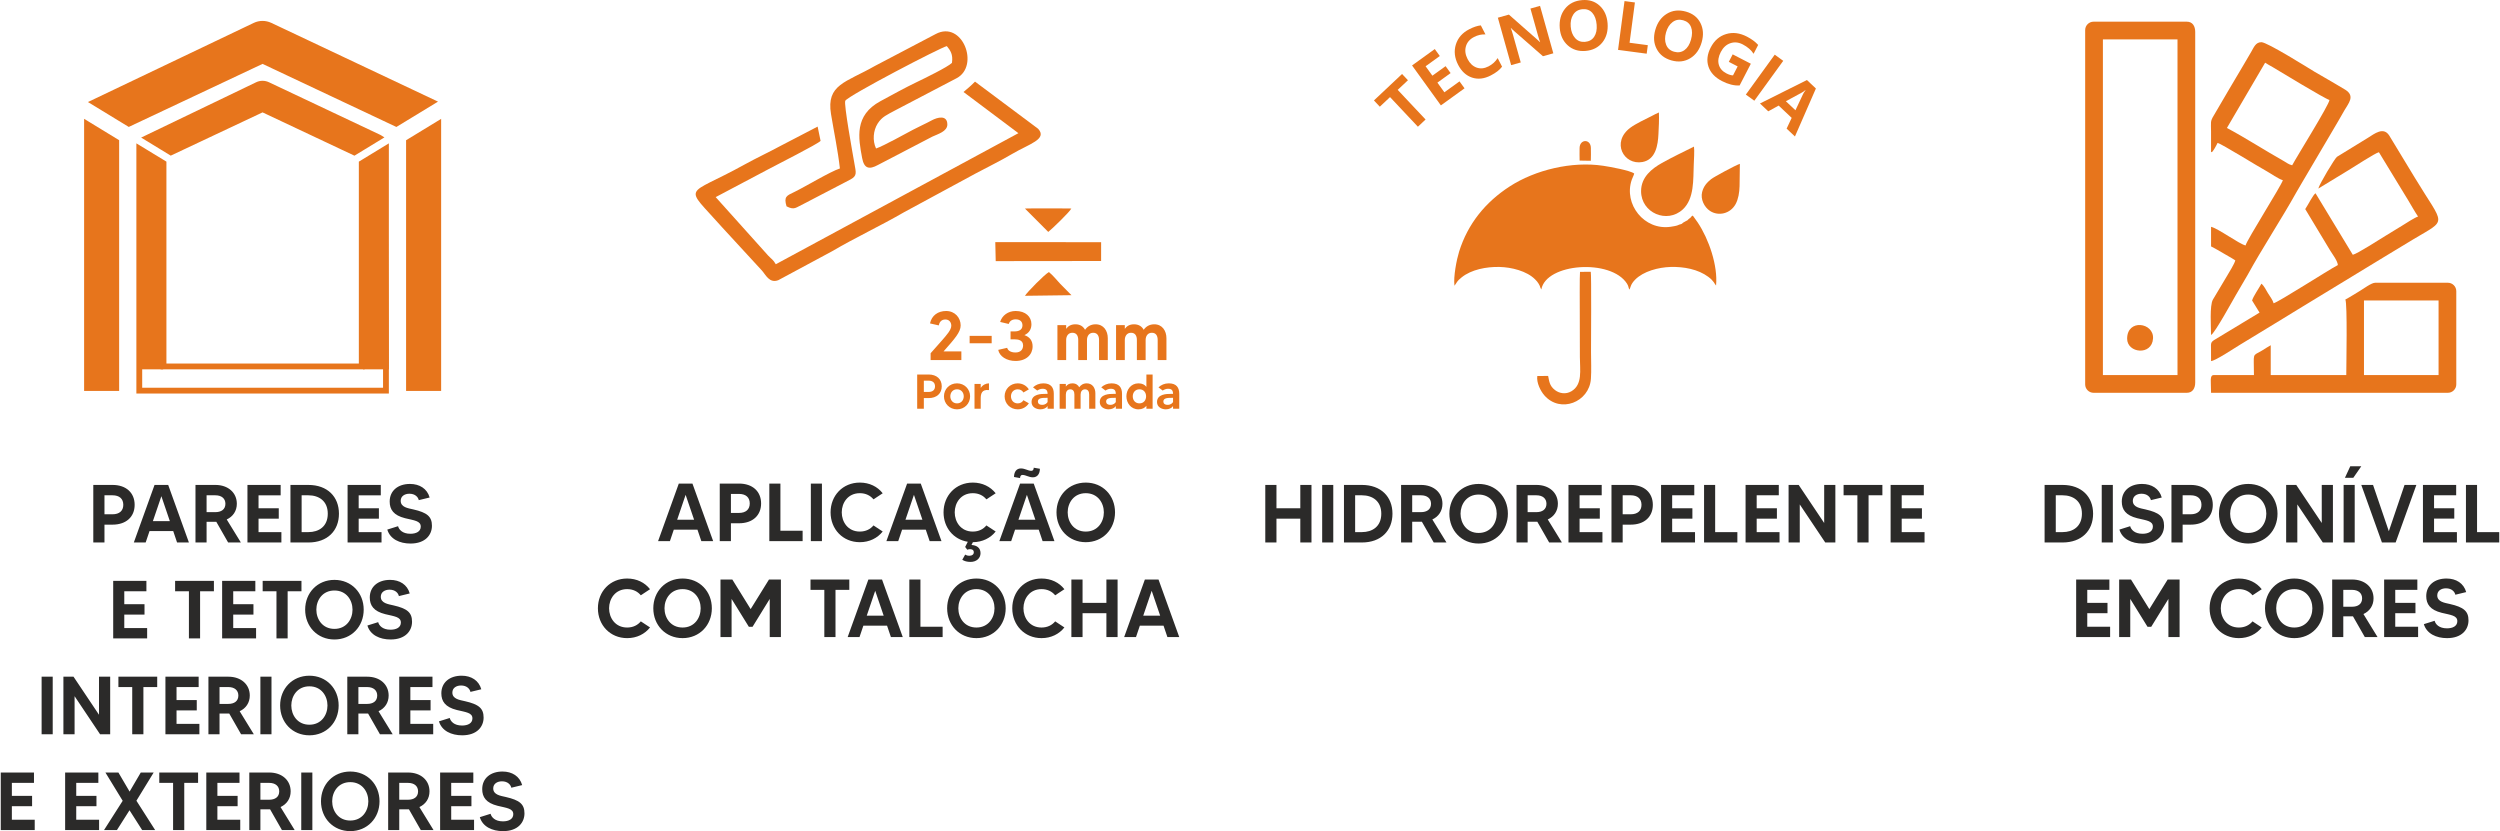 <?xml version="1.0" encoding="UTF-8"?>
<!DOCTYPE svg PUBLIC "-//W3C//DTD SVG 1.1//EN" "http://www.w3.org/Graphics/SVG/1.1/DTD/svg11.dtd">
<!-- Creator: CorelDRAW 2019 (64 Bit) -->
<svg xmlns="http://www.w3.org/2000/svg" xml:space="preserve" width="1519px" height="505px" version="1.1" style="shape-rendering:geometricPrecision; text-rendering:geometricPrecision; image-rendering:optimizeQuality; fill-rule:evenodd; clip-rule:evenodd"
viewBox="0 0 1692.16 562.91"
 xmlns:xlink="http://www.w3.org/1999/xlink">
 <defs>
  <style type="text/css">
   <![CDATA[
    .fil2 {fill:#E7751C}
    .fil1 {fill:#2B2A29;fill-rule:nonzero}
    .fil0 {fill:#E7751C;fill-rule:nonzero}
   ]]>
  </style>
 </defs>
 <g id="Camada_x0020_1">
  <polygon class="fil0" points="56.45,264.76 80.18,264.76 80.18,94.96 56.45,80.48 "/>
  <path class="fil0" d="M95.79 262.6l163.12 -0.01 0 -158.49 -12.45 7.6 0 138.45 -138.2 0 0 -138.47 -12.47 -7.58 0 158.5zm149.52 3.94l-153.46 0 0 -169.45 20.35 12.38 0 136.74 130.32 0 0 -136.72 20.33 -12.4 0 169.44 -17.54 0.01z"/>
  <polygon class="fil0" points="274.52,94.97 274.52,264.75 298.26,264.75 298.26,80.5 "/>
  <path class="fil1" d="M75.7 328.43l-13.03 0 0 38.98 7.57 0 0 -12.08 5.46 0c9.3,0 14.98,-5.35 14.98,-13.42 0,-8.08 -5.68,-13.48 -14.98,-13.48zm0 19.88l-5.46 0 0 -12.86 5.46 0c4.62,0 7.29,2.34 7.29,6.46 0,4.06 -2.67,6.4 -7.29,6.4zm43.71 19.1l8.02 0 -14.03 -38.98 -9.25 0 -14.03 38.98 8.02 0 2.62 -7.74 16.04 0 2.61 7.74zm-16.37 -14.48l5.74 -16.87 5.73 16.87 -11.47 0zm59.58 14.48l-9.58 -15.59c4.24,-1.95 6.85,-5.74 6.85,-10.64 0,-7.4 -5.79,-12.75 -14.53,-12.75l-13.48 0 0 38.98 7.52 0 0 -14.03 5.96 0c0.22,0 0.45,0 0.61,0l8.02 14.03 8.63 0zm-23.22 -31.96l5.96 0c4.23,0 6.79,2.22 6.79,5.73 0,3.9 -2.89,5.68 -6.79,5.68l-5.96 0 0 -11.41zm35.19 24.94l0 -9.13 13.7 0 0 -7.02 -13.7 0 0 -8.79 14.98 0 0 -7.02 -22.49 0 0 38.98 22.99 0 0 -7.02 -15.48 0zm33.75 -31.96l-12.14 0 0 38.98 12.14 0c12.97,0 20.71,-8.02 20.71,-19.49 0,-11.47 -7.74,-19.49 -20.71,-19.49zm0 31.96l-4.57 0 0 -24.94 4.57 0c7.07,0 13.14,3.78 13.14,12.47 0,8.69 -6.07,12.47 -13.14,12.47zm34.07 0l0 -9.13 13.7 0 0 -7.02 -13.7 0 0 -8.79 14.98 0 0 -7.02 -22.49 0 0 38.98 22.99 0 0 -7.02 -15.48 0zm37.03 -15.37c-3.62,-0.83 -8.57,-1.44 -8.57,-5.84 0,-3.12 2.67,-4.79 5.9,-4.79 3.9,0 5.9,2.28 6.35,4.34l7.35 -1.78c-1.67,-5.96 -6.8,-9.19 -13.31,-9.19 -8.13,0 -13.75,4.57 -13.75,11.92 0,5.4 2.61,9.35 10.46,11.3 6.19,1.51 10.58,1.78 10.58,5.68 0,3.34 -3.12,4.85 -7.01,4.85 -5.46,0 -7.8,-2.9 -8.35,-5.13l-7.3 2.29c1.89,6.46 8.41,9.46 15.7,9.46 10.19,0 14.54,-5.96 14.54,-12.03 0,-6.29 -3.34,-8.96 -12.59,-11.08z"/>
  <path class="fil1" d="M880.15 328.43l0 15.81 -16.15 0 0 -15.81 -7.57 0 0 38.98 7.57 0 0 -16.15 16.15 0 0 16.15 7.57 0 0 -38.98 -7.57 0zm14.81 0l0 38.98 7.52 0 0 -38.98 -7.52 0zm26.89 0l-12.13 0 0 38.98 12.13 0c12.98,0 20.72,-8.02 20.72,-19.49 0,-11.47 -7.74,-19.49 -20.72,-19.49zm0 31.96l-4.56 0 0 -24.94 4.56 0c7.08,0 13.15,3.78 13.15,12.47 0,8.69 -6.07,12.47 -13.15,12.47zm57.3 7.02l-9.58 -15.59c4.23,-1.95 6.85,-5.74 6.85,-10.64 0,-7.4 -5.79,-12.75 -14.53,-12.75l-13.48 0 0 38.98 7.52 0 0 -14.03 5.96 0c0.22,0 0.44,0 0.61,0l8.02 14.03 8.63 0zm-23.22 -31.96l5.96 0c4.23,0 6.79,2.22 6.79,5.73 0,3.9 -2.89,5.68 -6.79,5.68l-5.96 0 0 -11.41zm44.99 -7.69c-11.52,0 -19.82,8.74 -19.82,20.16 0,11.42 8.3,20.21 19.82,20.21 11.53,0 19.82,-8.79 19.82,-20.21 0,-11.42 -8.29,-20.16 -19.82,-20.16zm0 33.19c-8.07,0 -12.25,-6.52 -12.25,-13.03 0,-6.46 4.18,-12.97 12.25,-12.97 8.08,0 12.25,6.51 12.25,12.97 0,6.51 -4.17,13.03 -12.25,13.03zm56.41 6.46l-9.58 -15.59c4.23,-1.95 6.85,-5.74 6.85,-10.64 0,-7.4 -5.79,-12.75 -14.53,-12.75l-13.48 0 0 38.98 7.52 0 0 -14.03 5.96 0c0.22,0 0.44,0 0.61,0l8.02 14.03 8.63 0zm-23.22 -31.96l5.96 0c4.23,0 6.79,2.22 6.79,5.73 0,3.9 -2.89,5.68 -6.79,5.68l-5.96 0 0 -11.41zm35.19 24.94l0 -9.13 13.7 0 0 -7.02 -13.7 0 0 -8.79 14.98 0 0 -7.02 -22.5 0 0 38.98 23 0 0 -7.02 -15.48 0zm34.63 -31.96l-13.03 0 0 38.98 7.58 0 0 -12.08 5.45 0c9.3,0 14.98,-5.35 14.98,-13.42 0,-8.08 -5.68,-13.48 -14.98,-13.48zm0 19.88l-5.45 0 0 -12.86 5.45 0c4.63,0 7.3,2.34 7.3,6.46 0,4.06 -2.67,6.4 -7.3,6.4zm28.07 12.08l0 -9.13 13.7 0 0 -7.02 -13.7 0 0 -8.79 14.98 0 0 -7.02 -22.5 0 0 38.98 23 0 0 -7.02 -15.48 0zm29.12 0l0 -31.96 -7.52 0 0 38.98 22.56 0 0 -7.02 -15.04 0zm28.12 0l0 -9.13 13.7 0 0 -7.02 -13.7 0 0 -8.79 14.98 0 0 -7.02 -22.5 0 0 38.98 23 0 0 -7.02 -15.48 0zm45.72 -31.96l0 25.78 -17.27 -25.78 -6.84 0 0 38.98 7.57 0 0 -25.78 17.26 25.78 6.85 0 0 -38.98 -7.57 0zm39.42 0l-26.28 0 0 7.02 9.35 0 0 31.96 7.57 0 0 -31.96 9.36 0 0 -7.02zm13.08 31.96l0 -9.13 13.7 0 0 -7.02 -13.7 0 0 -8.79 14.98 0 0 -7.02 -22.49 0 0 38.98 22.99 0 0 -7.02 -15.48 0z"/>
  <path class="fil1" d="M1396.38 328.43l-12.14 0 0 38.98 12.14 0c12.97,0 20.71,-8.02 20.71,-19.49 0,-11.47 -7.74,-19.49 -20.71,-19.49zm0 31.96l-4.57 0 0 -24.94 4.57 0c7.07,0 13.14,3.78 13.14,12.47 0,8.69 -6.07,12.47 -13.14,12.47zm26.56 -31.96l0 38.98 7.52 0 0 -38.98 -7.52 0zm29.62 16.59c-3.62,-0.83 -8.57,-1.44 -8.57,-5.84 0,-3.12 2.67,-4.79 5.9,-4.79 3.9,0 5.9,2.28 6.35,4.34l7.35 -1.78c-1.67,-5.96 -6.8,-9.19 -13.31,-9.19 -8.13,0 -13.76,4.57 -13.76,11.92 0,5.4 2.62,9.35 10.47,11.3 6.18,1.51 10.58,1.78 10.58,5.68 0,3.34 -3.12,4.85 -7.01,4.85 -5.46,0 -7.8,-2.9 -8.36,-5.13l-7.29 2.29c1.89,6.46 8.41,9.46 15.7,9.46 10.19,0 14.54,-5.96 14.54,-12.03 0,-6.29 -3.35,-8.96 -12.59,-11.08zm30.63 -16.59l-13.03 0 0 38.98 7.57 0 0 -12.08 5.46 0c9.3,0 14.97,-5.35 14.97,-13.42 0,-8.08 -5.67,-13.48 -14.97,-13.48zm0 19.88l-5.46 0 0 -12.86 5.46 0c4.62,0 7.29,2.34 7.29,6.46 0,4.06 -2.67,6.4 -7.29,6.4zm38.97 -20.55c-11.52,0 -19.82,8.74 -19.82,20.16 0,11.42 8.3,20.21 19.82,20.21 11.53,0 19.83,-8.79 19.83,-20.21 0,-11.42 -8.3,-20.16 -19.83,-20.16zm0 33.19c-8.07,0 -12.25,-6.52 -12.25,-13.03 0,-6.46 4.18,-12.97 12.25,-12.97 8.08,0 12.25,6.51 12.25,12.97 0,6.51 -4.17,13.03 -12.25,13.03zm49.79 -32.52l0 25.78 -17.27 -25.78 -6.84 0 0 38.98 7.57 0 0 -25.78 17.26 25.78 6.85 0 0 -38.98 -7.57 0zm14.81 0l0 38.98 7.51 0 0 -38.98 -7.51 0zm4.51 -12.64l-3.62 7.8 5.68 0 5.4 -7.8 -7.46 0zm36.75 12.64l-10.64 31.35 -10.69 -31.35 -7.96 0 13.98 38.98 9.29 0 14.04 -38.98 -8.02 0zm19.99 31.96l0 -9.13 13.7 0 0 -7.02 -13.7 0 0 -8.79 14.98 0 0 -7.02 -22.5 0 0 38.98 23 0 0 -7.02 -15.48 0zm29.12 0l0 -31.96 -7.52 0 0 38.98 22.55 0 0 -7.02 -15.03 0z"/>
  <path class="fil1" d="M1413.14 424.45l0 -9.13 13.7 0 0 -7.02 -13.7 0 0 -8.8 14.98 0 0 -7.01 -22.5 0 0 38.98 23 0 0 -7.02 -15.48 0zm54.46 -31.96l-12.42 20.04 -12.42 -20.04 -8.02 0 0 38.98 7.52 0 0 -25.84 11.69 18.88 2.51 0 11.64 -18.88 0 25.84 7.57 0 0 -38.98 -8.07 0zm48.22 32.52c-8.08,0 -12.25,-6.52 -12.25,-13.03 0,-6.46 4.17,-12.98 12.25,-12.98 4.06,0 7.18,1.67 9.24,4.18l6.24 -4.12c-3.51,-4.51 -8.97,-7.24 -15.48,-7.24 -11.53,0 -19.83,8.74 -19.83,20.16 0,11.41 8.3,20.21 19.83,20.21 6.51,0 11.97,-2.78 15.48,-7.24l-6.24 -4.12c-2.06,2.51 -5.18,4.18 -9.24,4.18zm37.53 -33.19c-11.53,0 -19.83,8.74 -19.83,20.16 0,11.41 8.3,20.21 19.83,20.21 11.52,0 19.82,-8.8 19.82,-20.21 0,-11.42 -8.3,-20.16 -19.82,-20.16zm0 33.19c-8.08,0 -12.25,-6.52 -12.25,-13.03 0,-6.46 4.17,-12.98 12.25,-12.98 8.07,0 12.25,6.52 12.25,12.98 0,6.51 -4.18,13.03 -12.25,13.03zm56.4 6.46l-9.57 -15.59c4.23,-1.95 6.85,-5.74 6.85,-10.64 0,-7.41 -5.79,-12.75 -14.54,-12.75l-13.47 0 0 38.98 7.52 0 0 -14.04 5.95 0c0.23,0 0.45,0 0.62,0l8.01 14.04 8.63 0zm-23.21 -31.97l5.95 0c4.24,0 6.8,2.23 6.8,5.74 0,3.9 -2.9,5.68 -6.8,5.68l-5.95 0 0 -11.42zm35.19 24.95l0 -9.13 13.69 0 0 -7.02 -13.69 0 0 -8.8 14.97 0 0 -7.01 -22.49 0 0 38.98 23 0 0 -7.02 -15.48 0zm37.02 -15.37c-3.62,-0.83 -8.57,-1.45 -8.57,-5.85 0,-3.11 2.67,-4.78 5.9,-4.78 3.9,0 5.9,2.28 6.35,4.34l7.35 -1.78c-1.67,-5.96 -6.79,-9.19 -13.31,-9.19 -8.13,0 -13.75,4.57 -13.75,11.92 0,5.4 2.62,9.35 10.47,11.3 6.18,1.5 10.58,1.78 10.58,5.68 0,3.34 -3.12,4.84 -7.02,4.84 -5.46,0 -7.8,-2.89 -8.35,-5.12l-7.3 2.28c1.9,6.46 8.41,9.47 15.71,9.47 10.19,0 14.53,-5.96 14.53,-12.03 0,-6.29 -3.34,-8.96 -12.59,-11.08z"/>
  <path class="fil2" d="M1423.73 26.68l50.52 0 0 227.35 -50.52 0 0 -227.35zm-12.01 -6.32l0 239.99c0,3.11 2.57,5.68 5.68,5.68l63.16 0c3.88,0 5.69,-3.01 5.69,-6.95l0 -237.46c0,-3.94 -1.81,-6.94 -5.69,-6.94l-63.16 0c-3.11,0 -5.68,2.56 -5.68,5.68z"/>
  <path class="fil2" d="M1551.92 111.93c-2.42,-0.56 -3.44,-1.57 -5.48,-2.72 -12.35,-6.94 -26.8,-16.23 -38.72,-22.54l25.89 -44.21c1.78,1.2 3.24,1.88 5.18,3.04 4.67,2.79 35.55,21.56 38.39,22.22 -0.27,3.35 -22.17,38.37 -25.26,44.21zm-54.94 -8.84c1.52,-0.55 0.48,0 1.44,-1.09 0.27,-0.29 0.83,-1.24 1,-1.52 0.82,-1.35 1.28,-2.37 1.98,-3.7 2.68,0.62 27.82,16.23 32.84,18.94 2.75,1.49 8.71,5.69 11.37,6.32 -0.96,3.6 -24.38,40.42 -25.26,44.21 -4.42,-1.04 -18.48,-11.5 -23.37,-12.64l0 13.27c2.75,1.45 5.37,2.88 8.09,4.53 2.82,1.71 5.75,3.21 8.33,4.94 -0.55,2.38 -4.3,8.23 -5.71,10.7l-9.44 15.83c-2.34,3.94 -1.27,18.78 -1.27,23.99 2.36,-0.85 15.43,-24.79 16.7,-26.88l8.15 -13.95c9.27,-17.03 23.15,-38.22 32.82,-55.6 1.44,-2.59 2.43,-4.25 3.95,-6.78l20.6 -34.97c2.87,-4.78 5.4,-9.23 8.12,-13.98 2.74,-4.79 7.41,-9.65 0.59,-13.92 -4.52,-2.82 -9.38,-5.47 -13.92,-8.19 -2.29,-1.37 -4.44,-2.52 -6.79,-3.93 -4.78,-2.9 -32.19,-20.1 -36.12,-20.1 -3.99,0 -5.17,3.69 -6.83,6.43 -1.8,3.01 -3.41,5.91 -5.13,8.76 -3.42,5.69 -6.75,11.45 -10.1,17.05l-10.03 17.14c-2.72,4.37 -2.02,4.69 -2.01,11.25 0.01,4.63 0,9.26 0,13.89z"/>
  <path class="fil2" d="M1600.55 203.5l50.52 0 0 50.53 -50.52 0 0 -50.53zm-12.62 -0.63c1.48,2.66 0.63,44.63 0.63,51.16l-51.16 0 0 -20.21c-2.23,1.18 -3.6,2.24 -5.88,3.59 -6.96,4.11 -5.49,0.8 -5.49,16.62l-27.16 0c-3.01,0 -1.89,4.22 -1.89,12l160.41 0c3.12,0 5.68,-2.57 5.68,-5.68l0 -63.16c0,-3.12 -2.56,-5.69 -5.68,-5.69l-49.26 0c-2.51,0 -8.02,4.14 -10.3,5.49 -3.45,2.04 -6.54,4.1 -9.9,5.88z"/>
  <path class="fil2" d="M1569.61 127.72l20.41 -12.43c3.52,-2.09 18.04,-11.6 20.64,-12.2l13.14 21.59c2.34,3.87 4.36,7.05 6.7,10.97 2.3,3.83 4.35,7.54 6.68,11.02 -2.03,0.47 -8.62,4.85 -10.85,6.19 -3.86,2.33 -7.01,4.33 -10.98,6.71 -4.03,2.43 -19.17,12.24 -22.37,12.99l-25.26 -41.68c-1.87,1.37 -4.76,7.46 -6.96,10.73l16.86 27.99c1.53,2.58 5,6.91 5.25,9.91 -6.95,3.67 -40.18,25.1 -43.57,25.89 -0.56,-2.39 -2.57,-4.78 -3.83,-6.91 -1.12,-1.88 -2.74,-5.15 -4.39,-6.35 -1.48,2.81 -5.58,8.62 -6.31,11.37 1.77,2.64 3.28,5.56 5.05,8.2l-30.71 18.55c-2.47,1.64 -2.2,2.34 -2.16,6.06 0.03,2.74 0.03,5.49 0.03,8.23 3.1,-0.25 16.21,-9.03 19.78,-11.17l29.05 -17.68c3.54,-2.11 6.31,-3.91 9.78,-6l58.5 -35.6c6.68,-4.02 12.73,-7.73 19.28,-11.67 24.28,-14.64 21.84,-8.51 1.4,-42.41l-17.16 -28.3c-3.94,-6.06 -9.97,-1.11 -14.26,1.53l-21.13 12.98c-1.54,1.22 -11.88,18.38 -12.61,21.49z"/>
  <path class="fil2" d="M1440.14 229.4c0,9.84 16.8,11.68 17.54,-0.13 0.68,-10.86 -17.54,-13.52 -17.54,0.13z"/>
  <path class="fil2" d="M984.56 193.53c1.89,-2.38 1.25,-2.79 4.89,-5.7 6.55,-5.25 16.63,-7.22 25.53,-7.03 8.2,0.17 18.6,2.77 24.18,8.4 1.14,1.15 1.61,1.66 2.44,3.01 0.9,1.5 0.72,1.42 1.17,2.68l0.61 1.17c3.22,-17.87 47.11,-20.98 58.01,-3.99 1.12,1.75 0.92,2.58 1.6,4.08 0.99,-1.4 0.6,-3.35 3.93,-6.74 5.62,-5.7 15.77,-8.35 23.96,-8.6 8.97,-0.26 18.64,1.52 25.61,6.7 3.93,2.92 4.16,4.79 5.24,5.88 1.3,-13.4 -4.83,-31.34 -12.42,-42.7l-2.93 -4.12c-0.65,-0.67 -0.04,-0.17 -0.65,-0.52 -0.94,0.68 -0.61,0.69 -1.32,1.39l-1.21 0.91c-1.6,1.41 0.23,0.29 -1.94,1.42 -0.32,0.16 -1.6,0.88 -1.86,1.05 -0.8,0.53 -0.25,0.63 -1.56,1.02 -1.17,0.34 -1.02,0.24 -2.13,0.76 -0.89,0.4 -3.59,0.82 -4.76,1 -17.88,2.59 -32.03,-15.35 -26.3,-31.89 0.47,-1.38 1.46,-3.14 1.64,-4.19 -2.81,-2.11 -16.49,-4.56 -21,-5.24 -21.28,-3.2 -46.05,2.8 -63.36,14.02 -16.41,10.62 -28.33,25.25 -34.24,44.17 -1.62,5.19 -3.97,16.99 -3.13,23.06z"/>
  <path class="fil2" d="M1110.95 129.5c0,14.72 17.62,22.25 28.31,12.28 7.85,-7.33 6.94,-20.41 7.36,-30.17 0.12,-3.05 0.54,-9.58 0.16,-12.32 -7.09,3.53 -15.03,7.33 -21.73,11.1 -6.76,3.8 -14.11,9.49 -14.1,19.11z"/>
  <path class="fil2" d="M1040.65 254.68c-0.62,4.62 2.27,10.21 4.81,13.11 10.81,12.36 30.37,4.62 31.51,-11.17 0.41,-5.65 0.08,-12.48 0.08,-18.25 0,-6.01 0.32,-52.58 -0.18,-54.3l-7.28 0.06c-0.31,1.72 -0.16,24.86 -0.16,28.72 0,9.63 0.07,19.28 0.07,28.91 0,8.97 1.98,18.68 -5.76,23.24 -3.79,2.25 -8.09,1.47 -11.05,-0.78 -4.03,-3.06 -3.92,-6.44 -4.7,-9.62l-7.34 0.08z"/>
  <path class="fil2" d="M1177.86 110.96c-3.07,0.99 -17.65,8.91 -19.46,10.36 -2.79,2.25 -5.08,4.71 -6.11,8.77 -1.21,4.81 1.43,10.19 5.34,12.77 5.64,3.71 13.73,2 17.36,-4.66 1.82,-3.35 2.55,-7.82 2.66,-12.1l0.21 -15.14z"/>
  <path class="fil2" d="M1123.02 76.17c-1.45,0.55 -3.3,1.61 -4.82,2.37 -4.16,2.09 -10.95,5.31 -14.47,7.92 -13.16,9.77 -4.6,25.58 8.14,23.27 9.06,-1.65 10.49,-11.59 10.84,-18.91 0.23,-4.57 0.53,-10.02 0.31,-14.65z"/>
  <path class="fil2" d="M1069.32 108.76l7.59 0.13c0.15,-2.75 0.04,-5.79 0.04,-8.56 0.01,-6.43 -7.61,-6.3 -7.65,-0.01 -0.02,2.77 -0.06,5.68 0.02,8.44z"/>
  <polygon class="fil0" points="953.05,54.35 946.11,60.87 964.99,80.94 959.79,85.83 940.92,65.76 934,72.27 930.02,68.03 949.06,50.11 "/>
  <polygon class="fil0" points="991.38,59.82 975.36,71.38 955.84,44.33 971.23,33.22 974.63,37.94 965.01,44.88 969.61,51.26 978.55,44.81 981.94,49.5 973,55.96 977.72,62.51 987.98,55.11 "/>
  <path class="fil0" d="M1016.8 45.16c-1.61,2.16 -4.15,4.14 -7.63,5.93 -4.47,2.3 -8.7,2.79 -12.7,1.46 -4,-1.33 -7.14,-4.22 -9.44,-8.67 -2.41,-4.68 -2.92,-9.27 -1.52,-13.77 1.4,-4.49 4.41,-7.92 9.05,-10.3 2.89,-1.5 5.52,-2.37 7.85,-2.62l3.15 6.12c-2.61,-0.15 -5.19,0.43 -7.73,1.74 -2.9,1.49 -4.74,3.61 -5.52,6.35 -0.79,2.74 -0.41,5.61 1.13,8.6 1.5,2.91 3.53,4.83 6.08,5.76 2.57,0.93 5.25,0.66 8.06,-0.78 2.64,-1.36 4.72,-3.23 6.23,-5.63l2.99 5.81z"/>
  <path class="fil0" d="M1051.51 36.11l-7.01 1.97 -19.43 -16.97c-1.01,-0.89 -1.76,-1.61 -2.26,-2.19l-0.11 0.03c0.43,1.07 0.98,2.76 1.63,5.07l5.12 18.28 -6.5 1.81 -9 -32.12 7.47 -2.1 18.77 16.53c1.24,1.1 2.02,1.8 2.31,2.11l0.1 -0.03c-0.36,-0.74 -0.84,-2.2 -1.45,-4.38l-5.13 -18.32 6.49 -1.82 9 32.13z"/>
  <path class="fil0" d="M1055.87 19.04c-0.42,-5.21 0.75,-9.57 3.53,-13.09 2.78,-3.52 6.67,-5.48 11.66,-5.88 4.75,-0.39 8.7,0.88 11.86,3.81 3.16,2.92 4.94,6.88 5.34,11.84 0.42,5.18 -0.75,9.51 -3.49,12.98 -2.76,3.46 -6.57,5.4 -11.46,5.8 -4.75,0.39 -8.76,-0.86 -11.99,-3.74 -3.23,-2.89 -5.05,-6.8 -5.45,-11.72zm7.42 -0.99c0.26,3.24 1.26,5.82 2.99,7.74 1.72,1.93 3.95,2.78 6.67,2.56 2.77,-0.23 4.86,-1.38 6.24,-3.48 1.39,-2.09 1.94,-4.79 1.67,-8.12 -0.27,-3.46 -1.25,-6.14 -2.92,-8.03 -1.67,-1.89 -3.86,-2.72 -6.6,-2.5 -2.78,0.23 -4.88,1.43 -6.31,3.63 -1.43,2.19 -2,4.92 -1.74,8.2z"/>
  <polygon class="fil0" points="1114.75,36.36 1095.35,33.79 1099.73,0.73 1106.77,1.67 1103.15,28.96 1115.51,30.6 "/>
  <path class="fil0" d="M1120.54 20.36c1.41,-5.03 4.03,-8.71 7.86,-11.04 3.82,-2.33 8.14,-2.81 12.96,-1.45 4.59,1.29 7.86,3.86 9.79,7.7 1.94,3.84 2.23,8.15 0.87,12.95 -1.4,5 -4.01,8.65 -7.78,10.94 -3.79,2.3 -8.04,2.78 -12.75,1.45 -4.6,-1.3 -7.91,-3.86 -9.94,-7.69 -2.02,-3.83 -2.35,-8.11 -1.01,-12.86zm7.29 1.65c-0.88,3.12 -0.85,5.89 0.1,8.29 0.94,2.41 2.73,3.98 5.35,4.72 2.68,0.76 5.04,0.39 7.07,-1.09 2.02,-1.47 3.49,-3.81 4.39,-7.02 0.95,-3.34 0.96,-6.19 0.06,-8.54 -0.9,-2.35 -2.68,-3.89 -5.31,-4.64 -2.68,-0.75 -5.07,-0.36 -7.17,1.2 -2.1,1.55 -3.6,3.92 -4.49,7.08z"/>
  <path class="fil0" d="M1177.68 57.9c-3.76,0.18 -7.74,-0.82 -11.96,-3 -4.73,-2.45 -7.77,-5.69 -9.13,-9.76 -1.35,-4.06 -0.84,-8.4 1.53,-13 2.42,-4.67 5.88,-7.69 10.4,-9.06 4.52,-1.38 9.23,-0.8 14.13,1.73 3.17,1.65 5.7,3.52 7.6,5.62l-3.1 6c-1.6,-2.53 -4.06,-4.65 -7.37,-6.37 -2.86,-1.47 -5.65,-1.73 -8.39,-0.78 -2.74,0.94 -4.89,2.93 -6.47,5.98 -1.6,3.1 -2.04,5.94 -1.34,8.49 0.7,2.56 2.44,4.56 5.21,5.99 1.64,0.85 3.12,1.29 4.43,1.32l3.14 -6.08 -5.99 -3.09 2.62 -5.07 12.3 6.35 -7.61 14.73z"/>
  <polygon class="fil0" points="1207.22,41.2 1187.65,68.22 1181.9,64.06 1201.47,37.03 "/>
  <path class="fil0" d="M1215.16 92.43l-5.64 -5.32 3.43 -7.28 -8.82 -8.32 -7.04 3.88 -5.61 -5.3 31.79 -15.89 6.08 5.73 -14.19 32.5zm0.34 -17.75l5.18 -11.02c0.33,-0.7 0.86,-1.52 1.62,-2.47l-0.14 -0.13c-0.73,0.65 -1.52,1.2 -2.37,1.66l-10.77 5.85 6.48 6.11z"/>
  <path class="fil0" d="M177.31 38.91l90.41 42.62 20.24 -12.33 -106.44 -50.16c-2.65,-1.24 -5.81,-1.24 -8.45,0l-106.38 50.13 20.24 12.34 90.38 -42.6zm90.64 47.08l-90.64 -42.72 -90.62 42.7 -27.65 -16.86 112.36 -53.63c3.74,-1.76 8.03,-1.75 11.79,-0.01l112.95 53.36 -28.19 17.16z"/>
  <polygon class="fil2" points="177.83,15.85 61.76,68.84 86.97,82.7 177.53,40.36 268.15,83.05 291.59,69.49 "/>
  <path class="fil0" d="M177.31 71.76l62 29.21 12.71 -7.76 -72.05 -33.95c-1.68,-0.79 -3.66,-0.8 -5.3,0l-72.03 33.92 12.73 7.77 61.94 -29.19zm62.23 33.68l-62.23 -29.33 -62.18 29.3 -20.05 -12.23 77.89 -37.47c2.74,-1.32 5.91,-1.32 8.69,0l75.46 35.66 2.73 1.68 -20.31 12.39z"/>
  <polygon class="fil2" points="176.43,56.04 101.03,92.94 114.88,102.66 177.52,73.87 239.3,103.31 255.47,92.94 "/>
  <path class="fil1" d="M83.66 425.37l0 -9.13 13.7 0 0 -7.01 -13.7 0 0 -8.8 14.98 0 0 -7.02 -22.49 0 0 38.98 22.99 0 0 -7.02 -15.48 0zm60.7 -31.96l-26.28 0 0 7.02 9.35 0 0 31.96 7.57 0 0 -31.96 9.36 0 0 -7.02zm13.08 31.96l0 -9.13 13.7 0 0 -7.01 -13.7 0 0 -8.8 14.98 0 0 -7.02 -22.49 0 0 38.98 22.99 0 0 -7.02 -15.48 0zm46.22 -31.96l-26.28 0 0 7.02 9.35 0 0 31.96 7.57 0 0 -31.96 9.36 0 0 -7.02zm22.33 -0.67c-11.53,0 -19.83,8.75 -19.83,20.16 0,11.42 8.3,20.21 19.83,20.21 11.52,0 19.82,-8.79 19.82,-20.21 0,-11.41 -8.3,-20.16 -19.82,-20.16zm0 33.19c-8.08,0 -12.25,-6.51 -12.25,-13.03 0,-6.46 4.17,-12.97 12.25,-12.97 8.07,0 12.25,6.51 12.25,12.97 0,6.52 -4.18,13.03 -12.25,13.03zm39.98 -15.92c-3.62,-0.84 -8.58,-1.45 -8.58,-5.85 0,-3.12 2.68,-4.79 5.9,-4.79 3.9,0 5.91,2.28 6.35,4.35l7.35 -1.79c-1.67,-5.96 -6.79,-9.19 -13.31,-9.19 -8.12,0 -13.75,4.57 -13.75,11.92 0,5.4 2.62,9.36 10.47,11.3 6.18,1.51 10.58,1.79 10.58,5.68 0,3.35 -3.12,4.85 -7.02,4.85 -5.45,0 -7.79,-2.9 -8.35,-5.12l-7.29 2.28c1.89,6.46 8.4,9.46 15.7,9.46 10.19,0 14.53,-5.95 14.53,-12.02 0,-6.29 -3.34,-8.97 -12.58,-11.08z"/>
  <path class="fil1" d="M27.67 458.31l0 38.98 7.52 0 0 -38.98 -7.52 0zm38.87 0l0 25.78 -17.26 -25.78 -6.85 0 0 38.98 7.57 0 0 -25.78 17.26 25.78 6.85 0 0 -38.98 -7.57 0zm39.42 0l-26.28 0 0 7.02 9.36 0 0 31.96 7.57 0 0 -31.96 9.35 0 0 -7.02zm13.09 31.96l0 -9.13 13.7 0 0 -7.01 -13.7 0 0 -8.8 14.98 0 0 -7.02 -22.5 0 0 38.98 23 0 0 -7.02 -15.48 0zm52.34 7.02l-9.58 -15.59c4.23,-1.95 6.85,-5.74 6.85,-10.64 0,-7.4 -5.79,-12.75 -14.53,-12.75l-13.48 0 0 38.98 7.52 0 0 -14.03 5.96 0c0.22,0 0.44,0 0.61,0l8.02 14.03 8.63 0zm-23.22 -31.96l5.96 0c4.23,0 6.79,2.23 6.79,5.73 0,3.9 -2.89,5.68 -6.79,5.68l-5.96 0 0 -11.41zm27.67 -7.02l0 38.98 7.52 0 0 -38.98 -7.52 0zm33.19 -0.67c-11.53,0 -19.82,8.75 -19.82,20.16 0,11.42 8.29,20.21 19.82,20.21 11.53,0 19.82,-8.79 19.82,-20.21 0,-11.41 -8.29,-20.16 -19.82,-20.16zm0 33.19c-8.07,0 -12.25,-6.51 -12.25,-13.03 0,-6.46 4.18,-12.97 12.25,-12.97 8.07,0 12.25,6.51 12.25,12.97 0,6.52 -4.18,13.03 -12.25,13.03zm56.41 6.46l-9.58 -15.59c4.23,-1.95 6.85,-5.74 6.85,-10.64 0,-7.4 -5.79,-12.75 -14.54,-12.75l-13.47 0 0 38.98 7.52 0 0 -14.03 5.95 0c0.23,0 0.45,0 0.62,0l8.02 14.03 8.63 0zm-23.22 -31.96l5.95 0c4.24,0 6.8,2.23 6.8,5.73 0,3.9 -2.9,5.68 -6.8,5.68l-5.95 0 0 -11.41zm35.19 24.94l0 -9.13 13.7 0 0 -7.01 -13.7 0 0 -8.8 14.98 0 0 -7.02 -22.5 0 0 38.98 23 0 0 -7.02 -15.48 0zm37.03 -15.36c-3.62,-0.84 -8.58,-1.45 -8.58,-5.85 0,-3.12 2.67,-4.79 5.9,-4.79 3.9,0 5.91,2.28 6.35,4.34l7.35 -1.78c-1.67,-5.96 -6.79,-9.19 -13.31,-9.19 -8.13,0 -13.75,4.57 -13.75,11.92 0,5.4 2.62,9.35 10.47,11.3 6.18,1.51 10.58,1.79 10.58,5.68 0,3.34 -3.12,4.85 -7.02,4.85 -5.46,0 -7.79,-2.9 -8.35,-5.12l-7.3 2.28c1.9,6.46 8.41,9.46 15.71,9.46 10.19,0 14.53,-5.95 14.53,-12.02 0,-6.3 -3.34,-8.97 -12.58,-11.08z"/>
  <path class="fil1" d="M7.52 555.17l0 -9.13 13.7 0 0 -7.02 -13.7 0 0 -8.79 14.98 0 0 -7.02 -22.5 0 0 38.98 23 0 0 -7.02 -15.48 0zm43.6 0l0 -9.13 13.7 0 0 -7.02 -13.7 0 0 -8.79 14.98 0 0 -7.02 -22.5 0 0 38.98 23 0 0 -7.02 -15.48 0zm53.45 7.02l-12.69 -19.88 11.69 -19.1 -8.74 0 -7.57 12.92 -7.58 -12.92 -8.8 0 11.7 19.15 -12.64 19.83 8.74 0 8.52 -13.42 8.57 13.42 8.8 0zm29.07 -38.98l-26.28 0 0 7.02 9.35 0 0 31.96 7.57 0 0 -31.96 9.36 0 0 -7.02zm13.08 31.96l0 -9.13 13.7 0 0 -7.02 -13.7 0 0 -8.79 14.98 0 0 -7.02 -22.49 0 0 38.98 22.99 0 0 -7.02 -15.48 0zm52.34 7.02l-9.57 -15.59c4.23,-1.95 6.85,-5.74 6.85,-10.64 0,-7.41 -5.79,-12.75 -14.54,-12.75l-13.47 0 0 38.98 7.52 0 0 -14.04 5.95 0c0.23,0 0.45,0 0.62,0l8.01 14.04 8.63 0zm-23.21 -31.96l5.95 0c4.24,0 6.8,2.22 6.8,5.73 0,3.9 -2.9,5.68 -6.8,5.68l-5.95 0 0 -11.41zm27.67 -7.02l0 38.98 7.52 0 0 -38.98 -7.52 0zm33.19 -0.67c-11.53,0 -19.83,8.74 -19.83,20.16 0,11.41 8.3,20.21 19.83,20.21 11.52,0 19.82,-8.8 19.82,-20.21 0,-11.42 -8.3,-20.16 -19.82,-20.16zm0 33.19c-8.08,0 -12.25,-6.52 -12.25,-13.03 0,-6.46 4.17,-12.98 12.25,-12.98 8.07,0 12.24,6.52 12.24,12.98 0,6.51 -4.17,13.03 -12.24,13.03zm56.4 6.46l-9.58 -15.59c4.24,-1.95 6.85,-5.74 6.85,-10.64 0,-7.41 -5.79,-12.75 -14.53,-12.75l-13.47 0 0 38.98 7.51 0 0 -14.04 5.96 0c0.22,0 0.45,0 0.61,0l8.02 14.04 8.63 0zm-23.22 -31.96l5.96 0c4.23,0 6.79,2.22 6.79,5.73 0,3.9 -2.89,5.68 -6.79,5.68l-5.96 0 0 -11.41zm35.19 24.94l0 -9.13 13.7 0 0 -7.02 -13.7 0 0 -8.79 14.98 0 0 -7.02 -22.49 0 0 38.98 22.99 0 0 -7.02 -15.48 0zm37.03 -15.37c-3.62,-0.83 -8.57,-1.45 -8.57,-5.84 0,-3.12 2.67,-4.79 5.9,-4.79 3.9,0 5.9,2.28 6.35,4.34l7.35 -1.78c-1.67,-5.96 -6.8,-9.19 -13.31,-9.19 -8.13,0 -13.75,4.57 -13.75,11.92 0,5.4 2.61,9.35 10.46,11.3 6.18,1.5 10.58,1.78 10.58,5.68 0,3.34 -3.12,4.85 -7.01,4.85 -5.46,0 -7.8,-2.9 -8.36,-5.13l-7.29 2.29c1.89,6.45 8.41,9.46 15.7,9.46 10.19,0 14.54,-5.96 14.54,-12.03 0,-6.29 -3.35,-8.96 -12.59,-11.08z"/>
  <path class="fil1" d="M474.48 366.48l8.01 0 -14.03 -38.97 -9.24 0 -14.03 38.97 8.02 0 2.61 -7.74 16.04 0 2.62 7.74zm-16.38 -14.47l5.74 -16.87 5.74 16.87 -11.48 0zm41.88 -24.5l-13.03 0 0 38.97 7.57 0 0 -12.08 5.46 0c9.3,0 14.98,-5.34 14.98,-13.42 0,-8.07 -5.68,-13.47 -14.98,-13.47zm0 19.88l-5.46 0 0 -12.87 5.46 0c4.62,0 7.29,2.34 7.29,6.46 0,4.07 -2.67,6.41 -7.29,6.41zm28.06 12.08l0 -31.96 -7.51 0 0 38.97 22.55 0 0 -7.01 -15.04 0zm20.61 -31.96l0 38.97 7.51 0 0 -38.97 -7.51 0zm33.18 32.51c-8.07,0 -12.25,-6.51 -12.25,-13.03 0,-6.45 4.18,-12.97 12.25,-12.97 4.07,0 7.18,1.67 9.24,4.18l6.24 -4.12c-3.51,-4.51 -8.96,-7.24 -15.48,-7.24 -11.52,0 -19.82,8.74 -19.82,20.15 0,11.42 8.3,20.22 19.82,20.22 6.52,0 11.97,-2.79 15.48,-7.24l-6.24 -4.12c-2.06,2.5 -5.17,4.17 -9.24,4.17zm47.28 6.46l8.01 0 -14.03 -38.97 -9.24 0 -14.03 38.97 8.01 0 2.62 -7.74 16.04 0 2.62 7.74zm-16.38 -14.47l5.74 -16.87 5.74 16.87 -11.48 0zm45.61 8.01c-8.07,0 -12.25,-6.51 -12.25,-13.03 0,-6.45 4.18,-12.97 12.25,-12.97 4.06,0 7.18,1.67 9.19,4.18l6.29 -4.12c-3.57,-4.51 -9.02,-7.24 -15.48,-7.24 -11.53,0 -19.82,8.74 -19.82,20.15 0,10.31 6.68,18.38 16.42,19.94l-1.78 3.51 1.45 1.89c0.44,-0.22 1.06,-0.39 1.84,-0.39 0.94,0 2.56,0.22 2.56,2.12 0,1.39 -1.12,2.34 -2.95,2.34 -1.4,0 -2.29,-0.39 -2.9,-0.78l-1.95 3.5c1.45,0.95 3.29,1.45 5.63,1.45 3.95,0 6.73,-2.5 6.73,-5.9 0,-3.79 -2.73,-5.35 -6.12,-5.57l0.94 -1.89c6.46,-0.06 11.92,-2.79 15.43,-7.24l-6.29 -4.12c-2.01,2.5 -5.13,4.17 -9.19,4.17zm47.27 6.46l8.02 0 -14.03 -38.97 -9.24 0 -14.04 38.97 8.02 0 2.62 -7.74 16.04 0 2.61 7.74zm-16.37 -14.47l5.74 -16.87 5.73 16.87 -11.47 0zm10.36 -35.25c0,0.78 -0.22,2.11 -1.67,2.11 -2.17,0 -4.18,-1.61 -7.02,-1.61 -2.78,0 -4.62,2.01 -4.67,5.79l4.12 0.73c0,-0.84 0.27,-2.12 1.61,-2.12 2.28,0 4.23,1.61 7.07,1.61 2.9,0 4.68,-2.17 4.74,-5.79l-4.18 -0.72zm35.25 10.08c-11.53,0 -19.83,8.74 -19.83,20.15 0,11.42 8.3,20.22 19.83,20.22 11.52,0 19.82,-8.8 19.82,-20.22 0,-11.41 -8.3,-20.15 -19.82,-20.15zm0 33.18c-8.08,0 -12.25,-6.51 -12.25,-13.03 0,-6.45 4.17,-12.97 12.25,-12.97 8.07,0 12.25,6.52 12.25,12.97 0,6.52 -4.18,13.03 -12.25,13.03z"/>
  <path class="fil1" d="M424.25 425.01c-8.07,0 -12.25,-6.52 -12.25,-13.03 0,-6.46 4.18,-12.98 12.25,-12.98 4.06,0 7.18,1.67 9.24,4.18l6.24 -4.12c-3.51,-4.51 -8.97,-7.24 -15.48,-7.24 -11.53,0 -19.82,8.74 -19.82,20.16 0,11.41 8.29,20.21 19.82,20.21 6.51,0 11.97,-2.78 15.48,-7.24l-6.24 -4.12c-2.06,2.51 -5.18,4.18 -9.24,4.18zm37.53 -33.19c-11.53,0 -19.83,8.74 -19.83,20.16 0,11.41 8.3,20.21 19.83,20.21 11.52,0 19.82,-8.8 19.82,-20.21 0,-11.42 -8.3,-20.16 -19.82,-20.16zm0 33.19c-8.08,0 -12.25,-6.52 -12.25,-13.03 0,-6.46 4.17,-12.98 12.25,-12.98 8.07,0 12.25,6.52 12.25,12.98 0,6.51 -4.18,13.03 -12.25,13.03zm58.52 -32.52l-12.42 20.04 -12.41 -20.04 -8.02 0 0 38.98 7.52 0 0 -25.84 11.69 18.88 2.51 0 11.63 -18.88 0 25.84 7.57 0 0 -38.98 -8.07 0zm54.4 0l-26.28 0 0 7.01 9.36 0 0 31.97 7.57 0 0 -31.97 9.35 0 0 -7.01zm28.18 38.98l8.02 0 -14.04 -38.98 -9.24 0 -14.03 38.98 8.02 0 2.62 -7.74 16.03 0 2.62 7.74zm-16.37 -14.48l5.73 -16.87 5.74 16.87 -11.47 0zm36.36 7.46l0 -31.96 -7.52 0 0 38.98 22.55 0 0 -7.02 -15.03 0zm37.92 -32.63c-11.53,0 -19.83,8.74 -19.83,20.16 0,11.41 8.3,20.21 19.83,20.21 11.52,0 19.82,-8.8 19.82,-20.21 0,-11.42 -8.3,-20.16 -19.82,-20.16zm0 33.19c-8.08,0 -12.25,-6.52 -12.25,-13.03 0,-6.46 4.17,-12.98 12.25,-12.98 8.07,0 12.25,6.52 12.25,12.98 0,6.51 -4.18,13.03 -12.25,13.03zm44.1 0c-8.07,0 -12.25,-6.52 -12.25,-13.03 0,-6.46 4.18,-12.98 12.25,-12.98 4.06,0 7.18,1.67 9.24,4.18l6.24 -4.12c-3.51,-4.51 -8.97,-7.24 -15.48,-7.24 -11.53,0 -19.82,8.74 -19.82,20.16 0,11.41 8.29,20.21 19.82,20.21 6.51,0 11.97,-2.78 15.48,-7.24l-6.24 -4.12c-2.06,2.51 -5.18,4.18 -9.24,4.18zm43.93 -32.52l0 15.81 -16.15 0 0 -15.81 -7.57 0 0 38.98 7.57 0 0 -16.15 16.15 0 0 16.15 7.58 0 0 -38.98 -7.58 0zm41.32 38.98l8.02 0 -14.04 -38.98 -9.24 0 -14.03 38.98 8.02 0 2.62 -7.74 16.03 0 2.62 7.74zm-16.37 -14.48l5.73 -16.87 5.74 16.87 -11.47 0z"/>
  <g id="_1827081122368">
   <g>
    <path class="fil2" d="M503.64 111.5c-40.55,22.48 -41.48,12.59 -14.98,42.56l26.8 29.12c2.64,2.91 5.06,8.85 11.09,6.61l36.47 -19.61c15.88,-9.34 32.81,-17.2 48.86,-26.5l48.43 -26.21c8.2,-4.37 16.81,-8.56 24.82,-13.29 11.17,-6.61 24,-9.89 17.44,-16.97l-42.74 -31.93c-2.9,2.99 -4.43,4.1 -7.78,7.03l37.17 27.89 -164.31 88.77c-1.84,-3.21 -2.64,-3.21 -5.21,-5.92l-35.5 -39.55 35.88 -18.99c5.34,-2.91 33.08,-16.83 35.16,-19.09l-2 -9.68 -24.98 12.99c-8.08,4.39 -16.55,8.3 -24.62,12.77z"/>
    <path class="fil2" d="M568.33 114.09c-6.63,2.16 -23.23,12.24 -31.07,16.04 -4.99,2.41 -7.05,3.04 -5.07,9.62 5.44,2.78 6.23,0.79 11.47,-1.61l31.88 -16.61c4.64,-2.52 3.66,-4.69 2.63,-10.74 -1.17,-6.79 -7.32,-40.53 -6.19,-42.55 1.94,-3.49 65.25,-36.45 68.78,-37.01 2.3,2.87 4.33,5.49 3.46,11.34 -2.55,2.69 -18.97,10.71 -23.98,13.1 -7.85,3.76 -16.73,8.68 -24.44,12.85 -17.84,9.63 -14.97,24.83 -12.42,38.47 1.34,7.16 4.67,8.08 10.76,4.72l36.78 -19.16c3.71,-1.76 10.25,-3.49 10.18,-8.31 -0.09,-6.59 -6.75,-4.8 -10.6,-2.71 -4.36,2.37 -8.29,4.04 -12.48,6.26 -5.36,2.85 -20.48,11.23 -25.21,12.78 -2.54,-5.42 -1.85,-12.22 1.05,-16.83 2.99,-4.75 6.51,-6.04 11.84,-8.96l41.66 -21.8c15.88,-8.34 3.94,-39.6 -14.19,-29.91l-41.08 21.57c-19.8,11.28 -33.07,12.53 -29.77,32.65 2,12.15 4.67,24.78 6.01,36.8z"/>
   </g>
   <g>
    <path class="fil0" d="M628.41 253.64l-7.74 0 0 23.17 4.51 0 0 -7.19 3.23 0c5.53,0 8.9,-3.17 8.9,-7.97 0,-4.81 -3.37,-8.01 -8.9,-8.01zm0 11.81l-3.23 0 0 -7.64 3.23 0c2.75,0 4.34,1.39 4.34,3.84 0,2.42 -1.59,3.8 -4.34,3.8z"/>
    <path class="fil0" d="M647.65 259.63c-5.04,0 -8.84,3.88 -8.84,8.8 0,4.9 3.8,8.81 8.84,8.81 5.06,0 8.86,-3.91 8.86,-8.81 0,-4.92 -3.8,-8.8 -8.86,-8.8zm0 13.57c-2.78,0 -4.54,-2.16 -4.54,-4.77 0,-2.61 1.76,-4.77 4.54,-4.77 2.81,0 4.56,2.16 4.56,4.77 0,2.61 -1.75,4.77 -4.56,4.77z"/>
    <path class="fil0" d="M663.7 262.77l0 -2.75 -4.2 0 0 16.79 4.2 0 0 -6.92c0,-3.11 0.63,-6.29 5.59,-5.69l0 -4.57c-2.02,0 -4.33,1.06 -5.59,3.14z"/>
    <path class="fil0" d="M688.76 273.2c-2.81,0 -4.57,-2.15 -4.57,-4.77 0,-2.61 1.76,-4.76 4.57,-4.76 1.79,0 3.11,0.86 3.87,2.15l3.67 -2.12c-1.55,-2.45 -4.31,-4.07 -7.54,-4.07 -5.03,0 -8.87,3.87 -8.87,8.8 0,4.91 3.84,8.8 8.87,8.8 3.23,0 5.99,-1.61 7.54,-4.1l-3.67 -2.08c-0.76,1.29 -2.08,2.15 -3.87,2.15z"/>
    <path class="fil0" d="M735.49 259.63c-2.37,0 -4.03,1.15 -5.06,2.65 -0.86,-1.59 -2.34,-2.65 -4.63,-2.65 -2.22,0 -3.57,0.96 -4.44,2.18l0 -1.79 -4.21 0 0 16.79 4.21 0 0 -9.63c0,-1.92 1.02,-3.49 2.98,-3.49 1.95,0 2.81,1.4 2.81,3.49l0 9.63 4.2 0 0 -9.63c0,-1.92 1.03,-3.49 2.98,-3.49 1.96,0 2.82,1.4 2.82,3.49l0 9.63 4.2 0 0 -10.49c0,-3.55 -1.98,-6.69 -5.86,-6.69z"/>
    <path class="fil0" d="M752.31 259.63c-2.81,0 -5.13,1.02 -6.98,2.71l2.87 2.18c0.63,-0.43 1.99,-1.22 3.51,-1.22 2.59,0 3.45,1.07 3.48,3.48l-1.82 0c-2.22,0 -9.03,0 -9.03,5.52 0,3.59 3.43,4.94 5.95,4.94 2.25,0 4.11,-0.93 4.9,-2.22l0 1.79 4.21 0 0 -10.13c0,-4 -1.76,-7.05 -7.09,-7.05zm2.88 12.64c-0.36,0.7 -1.48,1.92 -3.65,1.92 -2.08,0 -2.91,-1.02 -2.91,-2.28 0,-2.51 3.29,-2.48 6.29,-2.48l0.27 0 0 2.84z"/>
    <path class="fil0" d="M775.91 253.64l0 8.37c-1.09,-1.39 -2.74,-2.38 -5.36,-2.38 -5.19,0 -8.18,4.4 -8.18,8.81 0,4.4 2.99,8.8 8.18,8.8 2.62,0 4.27,-1.03 5.36,-2.39l0 1.96 4.21 0 0 -23.17 -4.21 0zm-4.69 19.56c-2.89,0 -4.54,-2.18 -4.54,-4.76 0,-2.59 1.65,-4.77 4.54,-4.77 2.87,0 4.49,2.18 4.49,4.77 0,2.58 -1.62,4.76 -4.49,4.76z"/>
    <path class="fil0" d="M791.07 259.63c-2.81,0 -5.13,1.02 -6.98,2.71l2.88 2.18c0.62,-0.43 1.99,-1.22 3.51,-1.22 2.59,0 3.44,1.07 3.48,3.48l-1.83 0c-2.22,0 -9.03,0 -9.03,5.52 0,3.59 3.43,4.94 5.95,4.94 2.25,0 4.11,-0.93 4.91,-2.22l0 1.79 4.2 0 0 -10.13c0,-4 -1.75,-7.05 -7.09,-7.05zm2.89 12.64c-0.37,0.7 -1.49,1.92 -3.65,1.92 -2.09,0 -2.91,-1.02 -2.91,-2.28 0,-2.51 3.27,-2.48 6.29,-2.48l0.27 0 0 2.84z"/>
    <g>
     <polygon class="fil2" points="673.86,176.85 745.24,176.77 745.25,164.02 673.57,164 "/>
     <path class="fil2" d="M709.9 184.26c-2.87,1.51 -14.62,13.44 -16.25,16.08l31.5 -0.42 -7.59 -7.69c-3.15,-3.35 -4.46,-5.28 -7.66,-7.97z"/>
     <path class="fil2" d="M709.44 157.08c2.08,-1.56 14.52,-13.5 15.64,-15.86l-7.89 -0.07 -10.84 0 -6.67 -0.01 -6.04 0.09 15.8 15.85z"/>
     <path class="fil0" d="M706.1 259.63c-2.81,0 -5.13,1.02 -6.98,2.71l2.87 2.18c0.63,-0.43 1.99,-1.22 3.51,-1.22 2.58,0 3.45,1.07 3.49,3.48l-1.83 0c-2.22,0 -9.03,0 -9.03,5.52 0,3.59 3.43,4.94 5.95,4.94 2.25,0 4.11,-0.93 4.91,-2.22l0 1.79 4.2 0 0 -10.13c0,-4 -1.76,-7.05 -7.09,-7.05zm2.89 12.64c-0.37,0.7 -1.49,1.92 -3.65,1.92 -2.09,0 -2.92,-1.02 -2.92,-2.28 0,-2.51 3.28,-2.48 6.29,-2.48l0.28 0 0 2.84z"/>
     <path class="fil0" d="M638.55 237.98c7.56,-8.58 11.57,-13.02 11.57,-17.59 0,-5.14 -3.83,-9.76 -9.85,-9.76 -5.5,0 -9.75,2.99 -10.92,8.4l5.93 1.36c0.37,-1.92 1.58,-4.02 4.48,-4.02 2.61,0 4.01,1.92 4.01,4.25 0,2.85 -3.26,6.39 -6.11,9.71 -3.04,3.45 -4.81,5.51 -7.89,8.91l0 4.62 20.82 0 0 -5.88 -12.04 0zm17.64 -10.5l0 4.99 14.93 0 0 -4.99 -14.93 0zm37.1 -0.51c3.22,-1.45 4.76,-4.06 4.76,-7.38 0,-5.08 -3.96,-8.96 -10.69,-8.96 -5.13,0 -9.19,3.04 -10.5,7.42l5.79 1.36c0.51,-1.59 1.91,-3.13 4.71,-3.13 2.85,0 4.62,1.45 4.62,4.11 0,3.22 -2.84,4.06 -5.32,4.06l-2.75 0 0 5.37 2.75 0c2.29,0 5.74,0.46 5.74,4.15 0,2.52 -1.49,4.76 -5.13,4.76 -3.73,0 -5.32,-1.73 -5.65,-3.17l-6.06 1.4c0.84,4.38 5.69,7.51 11.71,7.51 7.38,0 11.58,-4.39 11.58,-9.85 0,-3.96 -2.01,-6.44 -5.56,-7.65zm48.21 -7.33c-3.36,0 -5.69,1.63 -7.14,3.73 -1.21,-2.24 -3.31,-3.73 -6.53,-3.73 -3.13,0 -5.04,1.35 -6.26,3.08l0 -2.52 -5.92 0 0 23.66 5.92 0 0 -13.58c0,-2.7 1.45,-4.9 4.2,-4.9 2.76,0 3.97,1.96 3.97,4.9l0 13.58 5.93 0 0 -13.58c0,-2.7 1.45,-4.9 4.2,-4.9 2.75,0 3.97,1.96 3.97,4.9l0 13.58 5.92 0 0 -14.79c0,-4.99 -2.8,-9.43 -8.26,-9.43zm39.72 0c-3.36,0 -5.7,1.63 -7.14,3.73 -1.21,-2.24 -3.32,-3.73 -6.54,-3.73 -3.12,0 -5.04,1.35 -6.25,3.08l0 -2.52 -5.93 0 0 23.66 5.93 0 0 -13.58c0,-2.7 1.45,-4.9 4.2,-4.9 2.75,0 3.97,1.96 3.97,4.9l0 13.58 5.93 0 0 -13.58c0,-2.7 1.44,-4.9 4.2,-4.9 2.75,0 3.96,1.96 3.96,4.9l0 13.58 5.93 0 0 -14.79c0,-4.99 -2.8,-9.43 -8.26,-9.43z"/>
    </g>
   </g>
  </g>
  <polygon class="fil2" points="93.45,100.52 109.98,109.52 109.98,250.15 92.5,250.15 "/>
  <polygon class="fil2" points="261.9,100.52 245.37,109.52 245.37,250.15 262.85,250.15 "/>
 </g>
</svg>
